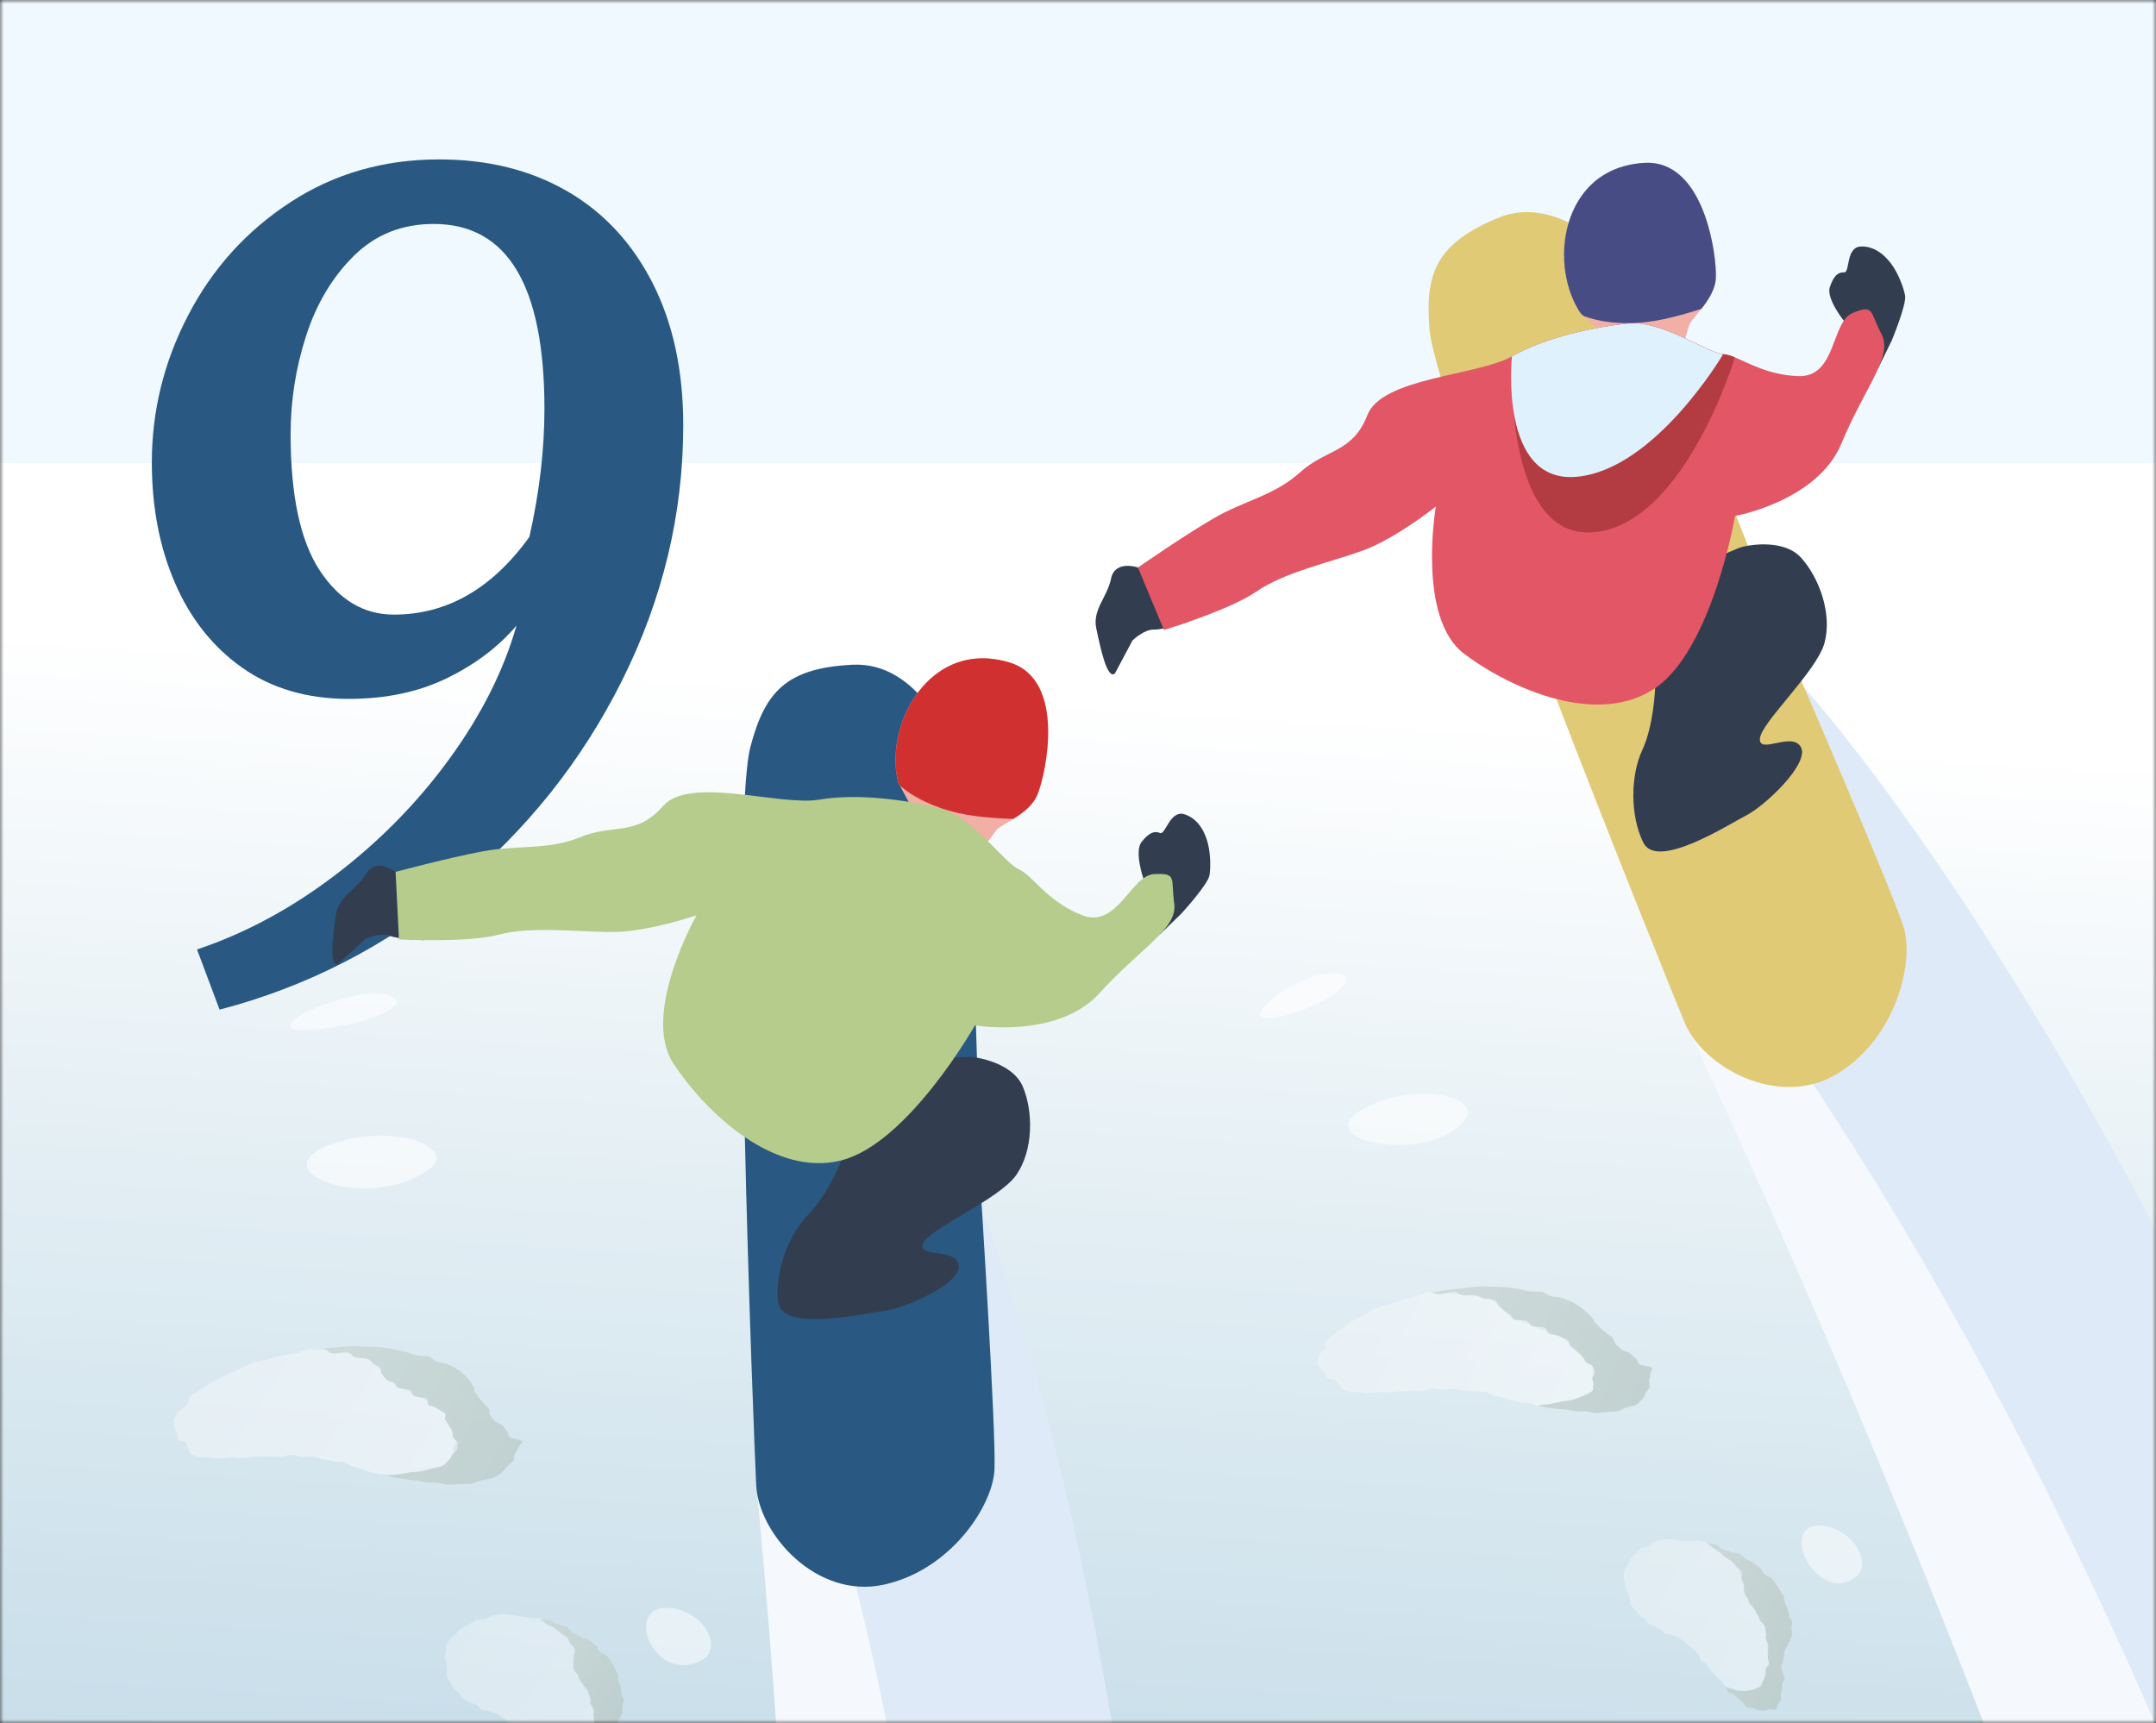 <svg width="284" height="227" viewBox="0 0 284 227" fill="none" xmlns="http://www.w3.org/2000/svg">
<rect x="0" y="0" width="284" height="227" fill="#333333" stroke="none"/>
<mask id="mask0_12505_12841" style="mask-type:alpha" maskUnits="userSpaceOnUse" x="0" y="0" width="284" height="227">
<rect width="284" height="227" fill="#D9D9D9"/>
</mask>
<g mask="url(#mask0_12505_12841)">
<rect x="-64" y="-10" width="372" height="248" fill="#71B6D5"/>
<mask id="mask1_12505_12841" style="mask-type:luminance" maskUnits="userSpaceOnUse" x="-33" y="-32" width="360" height="274">
<path d="M327 -32H-33V242H327V-32Z" fill="white"/>
</mask>
<g mask="url(#mask1_12505_12841)">
<path d="M284 -34H-17V242H284V-34Z" fill="#EFF9FF"/>
<path style="mix-blend-mode:multiply" d="M-16 475L296 475L296 61L-16 61L-16 475Z" fill="url(#paint0_linear_12505_12841)"/>
<path d="M74.694 25.173C79.513 27.962 83.265 31.999 85.961 37.282C88.652 42.569 90 48.812 90 56.023C90 67.651 87.33 78.821 81.993 89.537C76.657 100.253 69.333 109.43 60.029 117.07C50.725 124.709 40.356 130.018 28.925 133L25.951 125.073C32.277 122.957 38.351 119.692 44.159 115.27C49.967 110.849 54.975 105.758 59.178 99.991C63.382 94.224 66.334 88.367 68.035 82.407C65.673 85.197 62.628 87.502 58.896 89.327C55.164 91.152 50.843 92.065 45.932 92.065C40.453 92.065 35.777 90.694 31.902 87.956C28.028 85.218 25.075 81.495 23.045 76.786C21.011 72.077 20 66.794 20 60.928C20 54.107 21.605 47.62 24.818 41.468C28.028 35.319 32.517 30.37 38.279 26.621C44.041 22.872 50.556 21 57.834 21C64.257 21 69.88 22.392 74.698 25.182L74.694 25.173ZM46.64 33.678C43.805 36.468 41.703 39.972 40.334 44.201C38.966 48.43 38.279 52.753 38.279 57.175C38.279 65.247 39.555 71.229 42.103 75.123C44.652 79.018 47.912 80.963 51.879 80.963C58.871 80.963 64.822 77.553 69.733 70.727C71.055 64.866 71.717 59.245 71.717 53.863C71.717 37.624 66.852 29.501 57.123 29.501C52.966 29.501 49.47 30.893 46.635 33.682L46.64 33.678Z" fill="#295982"/>
<g style="mix-blend-mode:multiply">
<path d="M368.675 603.916C357.794 895.26 272.249 1380.39 272.387 1382.08C272.41 1382.35 266.689 1383.01 257.046 1383.91C206.552 1388.69 48.609 1400.45 48.609 1400.45C48.609 1400.45 344.657 804.657 344.445 590.338C344.247 386.969 221.926 134.713 221.926 134.713L225.636 124.342L237.686 90.617C237.686 90.617 381.936 248.924 368.675 603.916Z" fill="#DFEAF8"/>
</g>
<path opacity="0.68" d="M349.476 628.889C339.967 882.802 156.616 1293.76 139.875 1393.71C89.382 1398.49 48.609 1400.44 48.609 1400.44C48.609 1400.44 344.657 804.65 344.445 590.331C344.247 386.962 221.926 134.706 221.926 134.706L225.636 124.336C254.547 161.895 360.951 321.772 349.481 628.889H349.476Z" fill="white"/>
<path d="M197.301 28.715C189.172 32.098 187.681 36.038 188.307 43.389C189.213 54.045 219.427 128.726 221.917 134.715C224.407 140.698 234.469 146.13 242.119 141.389C249.764 136.648 252.171 126.802 250.768 122.186C249.364 117.569 236.273 87.36 236.273 87.36C236.273 87.36 217.733 39.205 215.358 36.554C212.983 33.903 205.429 25.337 197.305 28.715H197.301Z" fill="#E0CA75"/>
<path d="M229.158 72.149C229.821 71.873 234.847 70.824 237.245 73.466C239.643 76.108 241.36 80.853 240.343 84.66C239.326 88.462 231.975 95.164 231.823 97.304C231.676 99.445 236.09 96.31 237.231 98.432C238.377 100.554 232.61 106.077 230.046 107.403C227.478 108.733 218.244 114.657 216.454 110.979C214.663 107.302 214.815 102.04 216.33 98.809C217.844 95.578 218.023 90.635 218.023 90.635L219.713 76.08L229.153 72.149H229.158Z" fill="#323E50"/>
<path d="M226.023 36.525C225.982 38.108 225.02 39.531 224.113 40.686C223.345 41.653 222.603 42.444 222.47 42.955L221.987 44.594L212.008 44.7L208.601 41.63L208.247 41.312C208.247 41.312 205.987 38.38 206.024 33.432C206.038 28.465 208.753 21.893 216.647 21.455C224.523 21.041 226.134 33.63 226.023 36.525Z" fill="#F1AFA6"/>
<path d="M242.882 42.257C242.882 42.257 240.53 39.329 241.036 37.82C241.543 36.31 242.123 35.84 242.923 35.882C243.72 35.923 243.094 32.545 245.147 32.471C247.195 32.398 248.654 34.027 249.354 35.086C250.053 36.144 250.707 37.705 250.942 38.901C251.181 40.098 249.183 44.867 249.183 44.867L247.425 48.471L242.882 42.257Z" fill="#323E50"/>
<path d="M149.895 74.751C149.895 74.751 146.866 73.715 146.351 76.224C145.835 78.737 143.875 80.27 144.413 82.811C144.947 85.347 145.845 89.6 146.866 88.711L149.177 84.371C149.177 84.371 150.687 82.893 152.003 82.935C153.315 82.976 156.505 81.931 156.505 81.931L149.895 74.755V74.751Z" fill="#323E50"/>
<path d="M242.55 58.449C239.384 66.043 228.553 67.968 228.553 67.968C228.553 67.968 225.547 85.514 218.04 90.637C210.514 95.76 199.159 90.839 192.881 86.14C186.607 81.44 189.134 66.739 189.134 66.739C189.134 66.739 183.878 70.923 179.56 72.511C175.224 74.08 169.116 75.406 165.512 77.919C161.885 80.409 153.324 82.982 153.324 82.982L149.895 74.757C149.895 74.757 155.832 70.633 159.832 68.303C163.855 65.951 167.896 65.275 171.266 62.209C174.653 59.139 178.198 59.659 180.117 54.688C182.036 49.717 194.588 49.515 199.168 46.946C203.748 44.378 209.902 43.14 214.344 42.62C218.786 42.099 224.94 46.523 226.993 46.661C227.458 46.698 227.969 46.849 228.525 47.075C230.417 47.844 232.93 49.39 236.852 49.547C241.911 49.768 241.193 42.417 244.023 41.239C246.873 40.06 246.256 40.981 247.83 43.987C249.404 46.974 245.699 50.859 242.55 58.449Z" fill="#E35666"/>
<path d="M228.533 47.068C228.533 47.068 221.877 69.13 209.891 70.115C197.905 71.1 199.176 46.94 199.176 46.94C203.755 44.371 209.909 43.133 214.351 42.613C218.793 42.093 224.947 46.516 227 46.654C227.465 46.691 227.976 46.843 228.533 47.068Z" fill="#B33B42"/>
<path d="M226.988 46.654C226.988 46.654 218.053 61.839 207.72 62.806C197.386 63.768 199.163 46.94 199.163 46.94C203.743 44.371 209.897 43.133 214.339 42.613C218.781 42.093 224.935 46.516 226.988 46.654Z" fill="#DFF1FC"/>
<path d="M226.023 36.525C225.982 38.108 225.02 39.531 224.113 40.686C221.936 41.386 219.345 42.118 217.075 42.398C213.724 42.827 210.765 42.435 208.601 41.63L208.247 41.312C208.247 41.312 205.987 38.38 206.024 33.432C206.038 28.465 208.753 21.893 216.647 21.455C224.523 21.041 226.134 33.63 226.023 36.525Z" fill="#484C85"/>
<path opacity="0.6" d="M170.811 133.293C175.142 131.958 179.275 128.916 176.454 128.29C171.165 127.135 159.382 137.022 170.811 133.293Z" fill="white"/>
<path opacity="0.6" d="M192.97 147.477C195.073 144.881 188.247 142.658 181.384 145.222C169.734 149.894 188.155 153.921 192.97 147.477Z" fill="white"/>
<path opacity="0.5" d="M244.317 207.819C246.563 206.457 244.694 201.891 240.547 201.057C233.633 199.902 239.157 211.561 244.317 207.819Z" fill="white"/>
<g opacity="0.5">
<path d="M199.863 173.589C200.268 173.727 200.342 174.091 200.733 174.234C201.129 174.376 201.672 174.436 202.049 174.584C202.436 174.735 202.588 175.016 202.956 175.173C203.329 175.334 204.006 175.338 204.355 175.509C204.714 175.684 205.188 175.803 205.52 175.983C205.856 176.172 205.976 176.452 206.279 176.646C206.592 176.844 207.158 176.945 207.435 177.147C207.72 177.359 207.734 177.663 207.978 177.884C208.226 178.105 208.236 178.395 208.438 178.625C208.645 178.86 208.935 179.062 209.096 179.306C209.257 179.55 209.658 179.753 209.768 180.006C209.879 180.259 209.727 180.549 209.791 180.816C209.851 181.074 209.708 181.354 209.722 181.621C209.81 181.925 210.044 182.174 209.985 182.427C209.916 182.731 209.966 183.048 209.718 183.288C209.451 183.545 209.05 183.817 208.622 184.006C208.217 184.185 207.683 184.351 207.172 184.489C206.707 184.613 206.164 184.737 205.635 184.83C205.138 184.917 204.595 184.981 204.065 185.05C203.554 185.119 202.988 185.161 202.468 185.216C202.146 185.156 201.966 184.903 201.676 184.848C201.244 184.76 200.673 184.82 200.259 184.724C199.84 184.627 199.43 184.526 199.021 184.429C198.611 184.328 198.261 184.176 197.856 184.079C197.451 183.978 197.046 183.877 196.641 183.785C196.231 183.693 196.01 183.426 195.591 183.338C195.177 183.251 194.542 183.37 194.109 183.301C193.681 183.232 193.216 183.205 192.765 183.159C192.323 183.113 191.964 182.956 191.495 182.933C191.035 182.91 190.455 183.057 189.967 183.062C189.502 183.067 189.157 182.883 188.701 182.906C188.227 182.929 187.619 183.214 187.164 183.246C186.689 183.283 186.307 183.149 185.843 183.186C185.368 183.228 184.917 183.232 184.457 183.274C183.983 183.315 183.486 183.421 183.03 183.453C182.565 183.485 182.22 183.366 181.778 183.375C181.332 183.389 180.821 183.513 180.397 183.499C179.983 183.485 179.624 183.416 179.233 183.366C178.86 183.315 178.266 183.449 177.921 183.357C177.594 183.274 177.221 183.191 176.918 183.062C176.637 182.942 176.674 182.593 176.416 182.431C176.158 182.27 176.158 181.967 175.942 181.801C175.707 181.621 175.017 181.727 174.832 181.548C174.63 181.35 174.639 181.046 174.496 180.843C174.34 180.622 174.027 180.484 173.935 180.259C173.834 180.01 173.562 179.831 173.53 179.573C173.498 179.297 173.594 178.961 173.65 178.675C173.705 178.372 174.4 177.916 174.552 177.612C174.713 177.29 174.372 177.037 174.63 176.71C174.888 176.379 175.477 176.033 175.831 175.707C176.181 175.384 176.614 175.081 177.042 174.768C177.461 174.464 177.916 174.183 178.4 173.898C178.869 173.622 179.366 173.373 179.891 173.111C180.393 172.862 180.825 172.526 181.378 172.3C181.907 172.08 182.519 172.001 183.081 171.803C183.624 171.61 184.153 171.385 184.719 171.214C185.276 171.049 185.833 170.984 186.404 170.846C186.961 170.708 187.564 170.326 188.139 170.211C188.701 170.183 189.373 170.077 189.916 170.087C190.455 170.091 190.676 170.459 191.196 170.492C191.707 170.524 192.466 170.34 192.959 170.409C193.442 170.473 193.907 170.574 194.372 170.671C194.827 170.763 195.384 170.768 195.817 170.892C196.185 170.901 196.36 171.223 196.696 171.458C196.935 171.624 197.271 171.794 197.502 172.011C197.713 172.213 198.04 172.383 198.247 172.586C198.473 172.807 198.62 173.032 198.85 173.203C199.177 173.447 199.499 173.552 199.858 173.58L199.863 173.589Z" fill="url(#paint1_linear_12505_12841)"/>
</g>
<g style="mix-blend-mode:multiply" opacity="0.85">
<path d="M198.452 169.565C199.009 169.611 199.479 169.731 199.98 169.791C200.524 169.855 200.933 170.025 201.421 170.099C201.941 170.182 202.668 170.09 203.133 170.196C203.626 170.306 203.838 170.605 204.275 170.734C204.726 170.868 205.43 170.854 205.835 171.015C206.24 171.172 206.705 171.324 207.073 171.508C207.432 171.687 207.741 171.903 208.077 172.115C208.39 172.309 208.625 172.552 208.924 172.778C209.205 172.985 209.356 173.248 209.633 173.482C209.886 173.699 209.877 174.002 210.134 174.242C210.383 174.481 210.599 174.711 210.816 174.932C211.05 175.172 211.409 175.369 211.612 175.595C211.837 175.839 212.242 176.028 212.445 176.253C212.661 176.497 212.601 176.801 212.813 177.031C213.039 177.27 213.315 177.491 213.55 177.722C213.789 177.952 214.443 178.058 214.714 178.283C214.981 178.504 215.142 178.743 215.46 178.96C215.754 179.162 215.658 179.544 216.008 179.747C216.33 179.935 217.264 179.949 217.651 180.152C217.678 180.437 217.407 180.778 217.411 181.045C217.411 181.33 217.255 181.597 217.223 181.864C217.186 182.149 217.365 182.439 217.278 182.702C217.186 182.983 216.937 183.236 216.785 183.489C216.624 183.756 216.597 184.06 216.353 184.294C216.104 184.534 215.879 184.828 215.534 185.031C215.202 185.229 214.558 185.284 214.13 185.454C213.738 185.606 213.407 185.836 212.984 185.928C212.551 186.021 212.035 185.97 211.575 186.016C211.129 186.057 210.668 186.131 210.203 186.131C209.757 186.131 209.356 185.951 208.901 185.924C208.459 185.896 207.994 185.933 207.552 185.887C207.119 185.841 206.719 185.749 206.286 185.689C205.858 185.629 205.38 185.638 204.965 185.569C204.542 185.5 204.063 185.5 203.658 185.427C203.235 185.348 202.931 185.21 202.544 185.137C203.064 185.082 203.538 185.022 204.049 184.953C204.579 184.884 205.071 184.736 205.568 184.644C206.098 184.548 206.636 184.52 207.106 184.396C207.617 184.258 208.054 184.073 208.459 183.894C208.887 183.701 209.421 183.53 209.688 183.277C209.936 183.042 209.808 182.729 209.877 182.426C209.932 182.172 209.817 181.924 209.729 181.62C209.715 181.349 210.139 181.04 210.074 180.782C210.01 180.52 209.913 180.253 209.803 180C209.692 179.742 209.007 179.604 208.841 179.36C208.68 179.116 208.592 178.868 208.381 178.633C208.174 178.403 207.907 178.2 207.658 177.979C207.414 177.763 207.179 177.547 206.894 177.339C206.618 177.137 206.802 176.741 206.493 176.543C206.185 176.35 205.739 176.212 205.398 176.028C205.071 175.844 204.395 175.83 204.04 175.659C203.69 175.489 203.847 175.056 203.474 174.891C203.11 174.73 202.227 174.849 201.84 174.697C201.463 174.55 201.481 174.163 201.08 174.016C200.694 173.874 199.934 173.979 199.529 173.846C199.17 173.823 199.193 173.441 198.866 173.201C198.636 173.031 198.323 172.861 198.098 172.645C197.886 172.442 197.67 172.235 197.458 172.032C197.228 171.816 197.232 171.508 196.993 171.342C196.657 171.107 195.944 171.107 195.575 171.098C195.143 170.974 194.844 170.762 194.388 170.665C193.923 170.569 193.187 170.698 192.703 170.633C192.211 170.569 192.045 170.196 191.534 170.159C191.014 170.122 190.112 170.513 189.573 170.513C189.03 170.513 188.98 170.26 188.418 170.283C189.003 170.168 189.265 170.141 189.859 170.049C190.443 169.961 191.028 169.878 191.612 169.814C192.192 169.749 192.795 169.648 193.371 169.611C193.946 169.574 194.577 169.464 195.138 169.455C195.704 169.446 196.252 169.478 196.8 169.496C197.352 169.515 197.918 169.528 198.448 169.57L198.452 169.565Z" fill="url(#paint2_linear_12505_12841)"/>
</g>
<g opacity="0.4">
<path d="M230.148 210.277C230.323 210.535 230.217 210.894 230.378 211.147C230.544 211.41 230.871 211.617 231.023 211.875C231.179 212.142 231.382 212.39 231.52 212.648C231.663 212.915 231.787 213.182 231.916 213.449C232.045 213.72 232.339 213.96 232.45 214.227C232.56 214.498 232.648 214.784 232.735 215.051C232.827 215.327 232.652 215.626 232.721 215.898C232.79 216.174 232.753 216.445 232.795 216.717C232.836 216.993 233.043 217.269 233.057 217.541C233.071 217.817 232.873 218.061 232.859 218.333C232.845 218.604 233.149 218.926 233.103 219.193C233.057 219.456 232.928 219.709 232.855 219.971C232.781 220.224 232.542 220.431 232.44 220.685C232.376 220.947 232.362 221.205 232.252 221.412C232.127 221.651 232.026 221.895 231.851 222.061C231.658 222.245 231.4 222.346 231.165 222.452C230.931 222.558 230.696 222.756 230.429 222.797C230.176 222.834 229.877 222.761 229.6 222.751C229.338 222.742 229.076 222.641 228.804 222.599C228.546 222.558 228.298 222.443 228.031 222.378C227.773 222.314 227.543 222.245 227.285 222.162C227.143 222.015 227.083 221.845 226.958 221.711C226.77 221.504 226.549 221.338 226.374 221.126C226.194 220.915 225.987 220.726 225.812 220.51C225.642 220.293 225.389 220.128 225.219 219.907C225.048 219.69 224.929 219.437 224.754 219.221C224.579 219.005 224.243 218.894 224.059 218.678C223.874 218.466 223.874 218.13 223.677 217.923C223.483 217.72 223.35 217.453 223.138 217.26C222.926 217.067 222.627 216.938 222.392 216.758C222.162 216.583 221.997 216.321 221.739 216.16C221.495 216.003 221.255 215.838 221.011 215.7C220.758 215.557 220.436 215.502 220.188 215.368C219.93 215.23 219.525 215.304 219.272 215.175C219.009 215.041 218.913 214.687 218.659 214.554C218.397 214.415 218.089 214.356 217.845 214.213C217.592 214.066 217.297 213.974 217.062 213.813C216.827 213.656 216.763 213.348 216.547 213.168C216.335 212.993 216.004 212.901 215.815 212.699C215.635 212.505 215.52 212.271 215.368 212.04C215.221 211.829 214.94 211.658 214.816 211.419C214.701 211.198 214.765 210.917 214.673 210.664C214.577 210.402 214.577 210.135 214.503 209.886C214.425 209.619 214.144 209.394 214.093 209.145C214.038 208.874 214.057 208.602 214.029 208.349C214.001 208.073 213.831 207.806 213.84 207.553C213.849 207.276 213.983 207.009 214.038 206.756C214.093 206.485 214.37 206.259 214.475 206.015C214.586 205.753 214.623 205.486 214.784 205.256C214.954 205.012 215.286 204.86 215.506 204.653C215.737 204.441 215.824 204.156 216.105 203.981C216.386 203.806 216.818 203.787 217.14 203.649C217.458 203.516 217.642 203.198 218.001 203.102C218.351 203.005 218.71 202.876 219.087 202.816C219.456 202.761 219.879 202.844 220.27 202.821C220.648 202.798 221.039 202.913 221.43 202.922C221.812 202.931 222.185 202.954 222.572 202.996C222.954 203.037 223.373 202.881 223.759 202.95C224.137 203.014 224.533 203.129 224.91 203.217C225.237 203.382 225.439 203.686 225.743 203.875C226.047 204.064 226.595 204.082 226.876 204.289C227.152 204.496 227.382 204.754 227.635 204.98C227.884 205.201 227.994 205.5 228.22 205.744C228.436 205.978 228.809 206.14 229.002 206.393C229.209 206.522 229.136 206.885 229.237 207.221C229.306 207.456 229.306 207.723 229.352 207.999C229.393 208.257 229.651 208.528 229.688 208.786C229.729 209.067 229.766 209.325 229.826 209.559C229.913 209.895 229.982 210.13 230.176 210.259L230.148 210.277Z" fill="url(#paint3_linear_12505_12841)"/>
</g>
<g style="mix-blend-mode:multiply" opacity="0.85">
<path d="M231.033 205.897C231.336 206.113 231.585 206.357 231.857 206.569C232.147 206.799 232.179 207.167 232.427 207.388C232.694 207.623 233.191 207.733 233.417 207.968C233.656 208.217 233.79 208.506 233.988 208.76C234.19 209.017 234.351 209.284 234.522 209.551C234.687 209.814 234.83 210.085 234.964 210.361C235.092 210.628 235.019 210.918 235.12 211.204C235.217 211.471 235.438 211.733 235.511 212.023C235.58 212.29 235.622 212.566 235.677 212.856C235.728 213.123 236.022 213.413 236.059 213.703C236.096 213.97 235.976 214.223 235.972 214.472C235.972 214.734 236.1 215.024 236.064 215.268C236.027 215.521 235.884 215.751 235.824 215.991C235.76 216.235 235.59 216.446 235.516 216.677C235.438 216.916 235.203 217.1 235.125 217.33C235.042 217.57 235.065 217.841 234.996 218.076C234.927 218.32 234.931 218.578 234.894 218.822C234.853 219.07 234.628 219.3 234.637 219.553C234.646 219.802 234.775 220.078 234.848 220.336C234.913 220.575 234.996 220.81 235.125 221.063C235.037 221.302 234.83 221.473 234.775 221.694C234.71 221.942 234.821 222.232 234.779 222.458C234.733 222.711 234.604 222.936 234.572 223.162C234.531 223.42 234.632 223.687 234.577 223.908C234.517 224.161 234.315 224.317 234.199 224.511C234.08 224.713 234.117 225.068 233.886 225.201C233.702 225.307 233.343 225.091 233.058 225.155C232.796 225.215 232.593 225.339 232.344 225.339C232.082 225.339 231.852 225.307 231.603 225.252C231.355 225.197 231.148 225.077 230.908 224.971C230.674 224.87 230.296 225.035 230.071 224.902C229.854 224.773 229.785 224.409 229.574 224.253C229.366 224.101 229.168 223.949 228.971 223.779C228.773 223.609 228.607 223.42 228.423 223.24C228.23 223.061 227.838 223.07 227.659 222.886C227.47 222.697 227.498 222.467 227.323 222.283C227.576 222.366 227.746 222.398 228.004 222.462C228.266 222.527 228.519 222.697 228.777 222.739C229.049 222.78 229.334 222.757 229.597 222.766C229.873 222.775 230.144 222.702 230.402 222.665C230.669 222.624 230.964 222.61 231.203 222.508C231.438 222.403 231.769 222.324 231.958 222.145C232.133 221.979 232.119 221.638 232.243 221.399C232.349 221.197 232.496 220.985 232.561 220.718C232.662 220.465 232.492 220.133 232.561 219.876C232.634 219.613 232.961 219.429 233.007 219.162C233.053 218.895 232.851 218.591 232.86 218.32C232.874 218.048 232.865 217.79 232.851 217.514C232.837 217.243 232.97 216.976 232.929 216.7C232.888 216.428 232.69 216.161 232.621 215.885C232.552 215.613 232.704 215.319 232.616 215.047C232.529 214.78 232.593 214.476 232.483 214.205C232.377 213.938 231.967 213.722 231.838 213.45C231.714 213.188 231.626 212.911 231.484 212.644C231.341 212.382 231.189 212.124 231.033 211.857C230.881 211.6 230.609 211.374 230.443 211.112C230.282 210.854 230.223 210.569 230.048 210.306C229.854 210.177 229.827 209.897 229.735 209.561C229.675 209.326 229.762 209.068 229.721 208.787C229.684 208.529 229.481 208.258 229.44 208C229.394 207.719 229.546 207.434 229.477 207.199C229.38 206.863 228.975 206.615 228.768 206.486C228.57 206.233 228.404 205.97 228.183 205.736C227.958 205.492 227.502 205.372 227.254 205.151C227.001 204.925 226.793 204.695 226.517 204.488C226.236 204.281 225.951 204.097 225.647 203.908C225.344 203.72 225.104 203.416 224.777 203.25C225.15 203.337 225.629 203.328 225.997 203.443C226.361 203.554 226.559 203.959 226.908 204.092C227.258 204.226 227.631 204.304 227.972 204.456C228.308 204.608 228.851 204.53 229.178 204.705C229.505 204.875 229.689 205.192 229.997 205.381C230.305 205.57 230.733 205.671 231.019 205.878L231.033 205.897Z" fill="url(#paint4_linear_12505_12841)"/>
</g>
<path opacity="0.6" d="M43.063 135.438C48.007 134.858 54.055 132.557 51.772 131.328C47.404 128.902 29.941 137.095 43.063 135.438Z" fill="white"/>
<path opacity="0.6" d="M56.408 154.104C59.985 151.766 54.208 148.396 45.992 150.035C31.916 153.418 47.884 160.226 56.408 154.104Z" fill="white"/>
<path opacity="0.5" d="M92.212 218.813C94.955 217.741 93.717 213.179 89.197 211.978C81.547 210.302 85.786 221.98 92.212 218.813Z" fill="white"/>
<g opacity="0.5">
<path d="M51.775 182.051C52.157 182.221 52.125 182.608 52.489 182.778C52.862 182.953 53.409 183.045 53.759 183.225C54.118 183.409 54.192 183.708 54.528 183.892C54.873 184.081 55.582 184.127 55.9 184.325C56.222 184.528 56.691 184.679 56.981 184.887C57.281 185.098 57.317 185.397 57.58 185.614C57.851 185.835 58.422 185.977 58.652 186.203C58.887 186.438 58.809 186.751 58.997 186.99C59.191 187.234 59.103 187.529 59.251 187.777C59.398 188.03 59.642 188.256 59.738 188.514C59.835 188.771 60.199 189.006 60.236 189.273C60.277 189.535 60.019 189.821 60.005 190.088C59.992 190.35 59.752 190.622 59.683 190.893C59.688 191.174 59.877 191.423 59.766 191.657C59.637 191.934 59.669 192.233 59.407 192.449C59.126 192.684 58.735 192.932 58.33 193.112C57.934 193.287 57.414 193.448 56.931 193.577C56.48 193.696 55.946 193.821 55.439 193.917C54.961 194.005 54.422 194.065 53.911 194.134C53.419 194.198 52.894 194.24 52.388 194.295C51.891 194.345 51.453 194.189 50.952 194.226C50.625 194.152 50.187 194.244 49.897 194.18C49.46 194.078 49.037 193.968 48.627 193.862C48.208 193.752 47.868 193.586 47.462 193.471C47.057 193.356 46.662 193.236 46.261 193.121C45.861 193.006 45.7 192.716 45.295 192.601C44.894 192.49 44.213 192.587 43.803 192.486C43.394 192.385 42.929 192.329 42.501 192.242C42.077 192.159 41.769 191.966 41.318 191.901C40.871 191.837 40.25 191.952 39.771 191.92C39.306 191.888 39.002 191.653 38.496 191.648C37.967 191.644 37.235 191.924 36.715 191.943C36.176 191.961 35.771 191.8 35.242 191.832C34.694 191.865 34.188 191.86 33.658 191.897C33.111 191.934 32.531 192.049 32.011 192.081C31.472 192.118 31.076 191.984 30.57 192.003C30.055 192.021 29.456 192.154 28.977 192.141C28.499 192.127 28.094 192.053 27.661 191.989C27.242 191.929 26.57 192.058 26.202 191.943C25.857 191.832 25.461 191.722 25.162 191.552C24.89 191.395 25.005 190.985 24.775 190.769C24.559 190.567 24.651 190.217 24.485 190.01C24.305 189.789 23.583 189.853 23.459 189.628C23.32 189.384 23.431 189.034 23.357 188.781C23.274 188.509 23.026 188.316 23.012 188.044C23.003 187.745 22.805 187.501 22.874 187.197C22.948 186.87 23.173 186.484 23.339 186.157C23.514 185.807 24.361 185.361 24.632 185.02C24.913 184.666 24.678 184.334 25.051 183.984C25.424 183.63 26.128 183.299 26.588 182.958C27.044 182.622 27.573 182.318 28.103 182.001C28.618 181.692 29.166 181.416 29.741 181.131C30.298 180.854 30.878 180.615 31.486 180.362C32.075 180.118 32.604 179.782 33.23 179.566C33.838 179.354 34.501 179.308 35.136 179.128C35.753 178.953 36.36 178.737 37 178.59C37.622 178.443 38.229 178.41 38.864 178.295C39.486 178.18 40.213 177.803 40.844 177.72C41.424 177.724 42.142 177.66 42.694 177.701C43.246 177.743 43.366 178.153 43.891 178.222C44.406 178.291 45.239 178.139 45.723 178.245C46.201 178.346 46.652 178.484 47.099 178.617C47.541 178.746 48.111 178.788 48.517 178.949C48.899 178.986 48.972 179.335 49.239 179.607C49.428 179.8 49.713 180.003 49.874 180.247C50.022 180.472 50.298 180.675 50.445 180.905C50.602 181.149 50.675 181.398 50.855 181.591C51.113 181.867 51.403 181.996 51.775 182.047V182.051Z" fill="url(#paint5_linear_12505_12841)"/>
</g>
<g style="mix-blend-mode:multiply" opacity="0.85">
<path d="M51.801 177.733C52.367 177.821 52.818 177.977 53.32 178.074C53.867 178.18 54.245 178.382 54.728 178.497C55.248 178.622 56.031 178.571 56.491 178.714C56.974 178.861 57.103 179.192 57.527 179.358C57.959 179.528 58.71 179.561 59.087 179.759C59.465 179.952 59.906 180.141 60.238 180.357C60.555 180.569 60.818 180.817 61.103 181.052C61.37 181.278 61.536 181.544 61.784 181.793C62.01 182.023 62.088 182.304 62.3 182.562C62.498 182.801 62.383 183.105 62.576 183.367C62.76 183.625 62.917 183.878 63.073 184.118C63.243 184.38 63.561 184.605 63.708 184.849C63.865 185.112 64.247 185.333 64.389 185.577C64.541 185.839 64.376 186.138 64.532 186.382C64.693 186.64 64.924 186.884 65.108 187.128C65.292 187.376 65.964 187.528 66.189 187.772C66.41 188.012 66.511 188.265 66.788 188.504C67.045 188.73 66.829 189.102 67.156 189.333C67.455 189.54 68.463 189.623 68.822 189.848C68.758 190.138 68.357 190.469 68.274 190.746C68.182 191.036 67.929 191.298 67.805 191.565C67.676 191.85 67.777 192.168 67.602 192.426C67.414 192.702 67.059 192.937 66.811 193.185C66.553 193.443 66.424 193.756 66.093 193.977C65.752 194.202 65.43 194.483 65.002 194.672C64.592 194.851 63.883 194.865 63.377 195.013C62.926 195.146 62.525 195.372 62.056 195.45C61.573 195.533 61.02 195.459 60.523 195.491C60.031 195.523 59.524 195.588 59.027 195.579C58.544 195.569 58.134 195.372 57.646 195.33C57.172 195.293 56.666 195.321 56.196 195.261C55.731 195.201 55.313 195.1 54.862 195.026C54.41 194.953 53.89 194.957 53.458 194.87C53.011 194.782 52.496 194.778 52.077 194.69C51.635 194.598 51.34 194.437 50.94 194.345C51.442 194.304 51.888 194.262 52.39 194.212C52.901 194.161 53.393 194.028 53.886 193.958C54.401 193.889 54.921 193.903 55.4 193.811C55.911 193.719 56.38 193.576 56.836 193.452C57.324 193.319 57.904 193.259 58.295 193.084C58.7 192.904 58.806 192.591 59.082 192.357C59.34 192.14 59.409 191.91 59.538 191.639C59.649 191.404 60.201 191.165 60.201 190.884C60.27 190.612 60.302 190.341 60.316 190.074C60.33 189.802 59.695 189.572 59.653 189.314C59.612 189.047 59.653 188.789 59.552 188.532C59.455 188.274 59.28 188.039 59.133 187.791C58.986 187.542 58.848 187.303 58.654 187.059C58.461 186.819 58.839 186.442 58.604 186.207C58.374 185.977 57.964 185.793 57.692 185.567C57.43 185.351 56.74 185.273 56.44 185.061C56.146 184.859 56.477 184.417 56.16 184.214C55.847 184.016 54.885 184.067 54.544 183.878C54.208 183.694 54.369 183.294 54.01 183.109C53.66 182.93 52.809 182.971 52.436 182.796C52.072 182.626 52.114 182.24 51.732 182.069C51.363 182.023 51.027 181.89 50.77 181.614C50.59 181.42 50.42 181.195 50.259 180.951C50.111 180.725 50.263 180.417 50.121 180.191C49.964 179.947 49.338 179.828 49.149 179.634C48.883 179.363 48.758 179.073 48.376 179.036C47.967 178.875 47.207 178.935 46.765 178.806C46.319 178.672 46.342 178.249 45.863 178.148C45.375 178.042 44.312 178.359 43.796 178.29C43.276 178.221 43.198 177.779 42.65 177.738C42.098 177.696 41.412 177.839 40.832 177.835C41.472 177.747 42.033 177.701 42.673 177.646C43.304 177.591 43.967 177.489 44.593 177.462C45.214 177.434 45.904 177.324 46.517 177.328C47.129 177.328 47.722 177.374 48.316 177.402C48.915 177.43 49.568 177.42 50.139 177.476C50.719 177.535 51.253 177.641 51.801 177.724V177.733Z" fill="url(#paint6_linear_12505_12841)"/>
</g>
<g opacity="0.4">
<path d="M76.088 220.375C76.249 220.638 76.098 220.992 76.245 221.25C76.397 221.512 76.724 221.728 76.862 221.991C77.004 222.258 77.193 222.511 77.317 222.773C77.446 223.045 77.552 223.312 77.663 223.579C77.773 223.85 78.068 224.099 78.155 224.366C78.247 224.642 78.312 224.923 78.381 225.194C78.45 225.471 78.238 225.761 78.284 226.032C78.33 226.308 78.266 226.575 78.284 226.847C78.302 227.123 78.5 227.404 78.487 227.675C78.477 227.947 78.243 228.177 78.206 228.449C78.169 228.716 78.459 229.056 78.385 229.319C78.316 229.576 78.16 229.82 78.058 230.074C77.962 230.322 77.695 230.506 77.57 230.755C77.478 231.026 77.437 231.293 77.304 231.5C77.147 231.74 77.018 231.988 76.816 232.149C76.599 232.324 76.309 232.421 76.056 232.522C75.798 232.624 75.545 232.826 75.26 232.863C74.988 232.9 74.675 232.821 74.381 232.812C74.105 232.803 73.824 232.702 73.534 232.66C73.258 232.619 72.991 232.508 72.71 232.444C72.434 232.38 72.185 232.311 71.914 232.232C71.771 232.085 71.711 231.915 71.582 231.781C71.394 231.579 71.163 231.413 70.984 231.201C70.804 230.989 70.588 230.805 70.413 230.589C70.238 230.373 69.98 230.207 69.805 229.991C69.631 229.774 69.516 229.521 69.336 229.305C69.161 229.089 68.811 228.983 68.623 228.771C68.438 228.559 68.448 228.214 68.245 228.011C68.047 227.809 67.918 227.542 67.697 227.349C67.481 227.16 67.168 227.036 66.929 226.861C66.694 226.69 66.524 226.428 66.261 226.267C65.981 226.101 65.709 225.926 65.428 225.779C65.138 225.627 64.775 225.572 64.489 225.434C64.19 225.291 63.739 225.369 63.453 225.236C63.154 225.098 63.035 224.72 62.749 224.578C62.455 224.43 62.105 224.361 61.833 224.205C61.553 224.044 61.221 223.929 60.968 223.745C60.715 223.56 60.673 223.229 60.452 223.013C60.241 222.806 59.895 222.677 59.716 222.428C59.555 222.198 59.477 221.931 59.352 221.659C59.237 221.416 58.966 221.195 58.883 220.909C58.805 220.633 58.924 220.325 58.874 220.062C58.818 219.781 58.874 219.501 58.846 219.234C58.818 218.948 58.565 218.686 58.575 218.419C58.584 218.129 58.676 217.848 58.726 217.581C58.782 217.291 58.68 216.992 58.777 216.725C58.883 216.44 59.127 216.182 59.283 215.924C59.449 215.653 59.836 215.469 60.052 215.234C60.278 214.99 60.434 214.723 60.71 214.516C60.991 214.304 61.41 214.207 61.737 214.032C62.063 213.858 62.284 213.581 62.653 213.443C63.016 213.31 63.49 213.356 63.886 213.259C64.277 213.167 64.577 212.863 64.996 212.808C65.4 212.753 65.824 212.661 66.248 212.642C66.662 212.624 67.099 212.753 67.522 212.767C67.937 212.781 68.337 212.932 68.761 212.978C69.175 213.024 69.575 213.075 69.99 213.149C70.395 213.222 70.906 213.103 71.311 213.204C71.642 213.379 71.964 213.595 72.273 213.789C72.576 213.982 72.696 214.295 72.972 214.507C73.244 214.718 73.824 214.783 74.068 215.017C74.307 215.248 74.487 215.519 74.703 215.768C74.91 216.012 74.951 216.311 75.131 216.569C75.343 216.702 75.688 216.983 75.748 217.324C75.789 217.558 75.527 217.825 75.536 218.101C75.545 218.359 75.495 218.622 75.504 218.875C75.513 219.151 75.762 219.427 75.798 219.662C75.854 219.998 75.891 220.228 76.084 220.361L76.088 220.375Z" fill="url(#paint7_linear_12505_12841)"/>
</g>
<g style="mix-blend-mode:multiply" opacity="0.85">
<path d="M77.674 216.073C77.973 216.299 78.217 216.547 78.479 216.763C78.764 216.998 78.76 217.371 78.999 217.597C79.262 217.84 79.777 217.956 79.993 218.195C80.224 218.448 80.329 218.743 80.518 219C80.707 219.263 80.854 219.534 81.001 219.806C81.149 220.073 81.273 220.344 81.383 220.625C81.489 220.892 81.374 221.173 81.453 221.458C81.522 221.725 81.729 221.997 81.779 222.287C81.825 222.554 81.835 222.825 81.862 223.115C81.885 223.382 82.166 223.682 82.175 223.971C82.184 224.266 82.023 224.538 81.982 224.809C81.941 225.095 82.033 225.421 81.954 225.684C81.871 225.955 81.674 226.195 81.568 226.448C81.453 226.71 81.236 226.927 81.112 227.175C80.988 227.433 80.707 227.622 80.596 227.875C80.477 228.137 80.472 228.436 80.385 228.694C80.297 228.966 80.297 229.251 80.27 229.527C80.237 229.803 80.03 230.089 80.085 230.379C80.136 230.646 80.316 230.908 80.449 231.198C80.311 231.479 80.201 231.723 80.113 231.981C80.012 232.275 79.796 232.524 79.731 232.791C79.657 233.099 79.763 233.426 79.694 233.684C79.616 233.992 79.446 234.208 79.317 234.443C79.179 234.696 79.119 234.968 78.843 235.129C78.626 235.258 78.318 235.226 77.968 235.295C77.697 235.35 77.471 235.654 77.213 235.654C76.946 235.654 76.716 235.29 76.459 235.239C76.196 235.189 75.943 235.216 75.694 235.12C75.45 235.023 75.225 234.913 74.99 234.784C74.76 234.655 74.576 234.475 74.36 234.323C74.139 234.171 73.715 234.273 73.508 234.107C73.301 233.937 73.287 233.559 73.089 233.38C72.887 233.196 72.693 233.021 72.505 232.837C72.307 232.643 72.15 232.597 71.975 232.409C72.247 232.487 72.454 232.317 72.73 232.381C73.016 232.445 73.241 232.763 73.517 232.8C73.803 232.841 74.102 232.791 74.383 232.8C74.677 232.809 74.99 232.92 75.262 232.883C75.547 232.846 75.837 232.712 76.095 232.611C76.353 232.51 76.569 232.307 76.785 232.132C76.988 231.971 77.236 231.801 77.393 231.566C77.526 231.359 77.775 231.157 77.867 230.89C77.996 230.646 77.881 230.31 77.977 230.061C78.079 229.808 78.221 229.569 78.295 229.311C78.369 229.048 78.134 228.726 78.175 228.459C78.212 228.192 78.539 227.971 78.548 227.7C78.557 227.428 78.3 227.143 78.277 226.867C78.258 226.595 78.217 226.333 78.171 226.057C78.125 225.785 78.244 225.509 78.175 225.233C78.106 224.961 77.871 224.713 77.779 224.436C77.687 224.169 77.835 223.866 77.724 223.589C77.614 223.323 77.678 223.019 77.554 222.747C77.43 222.485 76.983 222.282 76.845 222.015C76.707 221.753 76.615 221.477 76.463 221.214C76.316 220.957 76.155 220.699 75.994 220.436C75.8 220.303 75.561 220.027 75.506 219.686C75.469 219.451 75.588 219.185 75.579 218.904C75.57 218.646 75.671 218.388 75.662 218.13C75.653 217.854 75.782 217.578 75.74 217.343C75.681 217.003 75.377 216.717 75.165 216.584C74.986 216.326 74.986 216.009 74.778 215.769C74.567 215.521 74.083 215.378 73.844 215.148C73.6 214.918 73.379 214.674 73.103 214.462C72.827 214.246 72.325 214.19 72.021 213.997C71.718 213.804 71.386 213.412 71.055 213.242C71.446 213.334 72.109 213.376 72.491 213.5C72.873 213.62 73.19 213.854 73.554 213.997C73.922 214.135 74.36 214.204 74.714 214.365C75.068 214.526 75.156 214.959 75.487 215.139C75.823 215.318 76.196 215.452 76.504 215.645C76.817 215.843 77.384 215.866 77.674 216.082V216.073Z" fill="url(#paint8_linear_12505_12841)"/>
</g>
<g style="mix-blend-mode:multiply">
<path d="M79.076 686.837C-29.676 957.344 -274.222 1384.98 -274.66 1386.61C-274.729 1386.87 -280.335 1385.56 -289.72 1383.15C-338.856 1370.57 -491.469 1328.22 -491.469 1328.22C-491.469 1328.22 -11.398 867.629 60.867 665.862C129.445 474.405 99.623 195.646 99.623 195.646L106.62 187.14L129.363 159.477C129.363 159.477 211.584 357.235 79.072 686.833L79.076 686.837Z" fill="#DFEAF8"/>
</g>
<path opacity="0.68" d="M52.563 703.855C-42.242 939.6 -353.755 1264.35 -403.301 1352.75C-452.436 1340.18 -491.469 1328.23 -491.469 1328.23C-491.469 1328.23 -11.398 867.63 60.867 665.863C129.445 474.406 99.623 195.647 99.623 195.647L106.62 187.141C121.128 232.263 167.207 418.702 52.563 703.85V703.855Z" fill="white"/>
<path d="M112.287 87.567C103.496 88.005 100.757 91.208 98.861 98.338C96.113 108.672 99.289 189.171 99.611 195.648C99.933 202.119 107.565 210.639 116.365 208.761C125.166 206.883 130.759 198.432 130.998 193.613C131.242 188.794 129.134 155.939 129.134 155.939C129.134 155.939 127.969 104.35 126.63 101.049C125.29 97.749 121.079 87.135 112.287 87.567Z" fill="#295982"/>
<path d="M127.584 139.212C128.302 139.175 133.388 139.884 134.75 143.185C136.117 146.48 136.126 151.53 133.88 154.765C131.639 158.001 122.451 161.822 121.586 163.787C120.721 165.752 125.936 164.293 126.295 166.678C126.654 169.062 119.363 172.307 116.495 172.689C113.628 173.071 102.935 175.524 102.493 171.46C102.051 167.396 103.971 162.494 106.493 159.967C109.011 157.44 110.852 152.846 110.852 152.846L117.365 139.719L127.579 139.212H127.584Z" fill="#323E50"/>
<path d="M136.683 104.612C136.107 106.085 134.722 107.102 133.479 107.88C132.43 108.529 131.463 109.026 131.164 109.463L130.156 110.839L120.729 107.567L118.561 103.526L118.336 103.107C118.336 103.107 117.199 99.581 118.906 94.936C120.6 90.269 125.378 84.999 132.954 87.259C140.508 89.533 137.764 101.924 136.683 104.612Z" fill="#F1AFA6"/>
<path d="M150.611 115.719C150.611 115.719 149.387 112.17 150.372 110.918C151.357 109.666 152.065 109.422 152.802 109.731C153.538 110.039 154.091 106.647 156.047 107.273C157.999 107.899 158.822 109.924 159.122 111.157C159.425 112.391 159.508 114.08 159.324 115.286C159.145 116.492 155.651 120.308 155.651 120.308L152.779 123.106L150.606 115.719H150.611Z" fill="#323E50"/>
<path d="M52.107 114.866C52.107 114.866 49.608 112.868 48.273 115.054C46.938 117.241 44.572 118.028 44.223 120.596C43.868 123.165 43.274 127.468 44.54 126.976L48.186 123.671C48.186 123.671 50.105 122.792 51.329 123.275C52.554 123.758 55.905 123.851 55.905 123.851L52.112 114.861L52.107 114.866Z" fill="#323E50"/>
<path d="M144.821 130.846C139.269 136.922 128.425 135.071 128.425 135.071C128.425 135.071 119.661 150.569 110.865 152.848C102.051 155.121 93.024 146.652 88.711 140.107C84.394 133.562 91.745 120.581 91.745 120.581C91.745 120.581 85.384 122.74 80.785 122.777C76.173 122.786 69.978 121.972 65.739 123.113C61.485 124.232 52.556 123.753 52.556 123.753L52.109 114.856C52.109 114.856 59.092 112.982 63.644 112.14C68.224 111.288 72.261 112.016 76.463 110.266C80.689 108.522 83.846 110.211 87.335 106.184C90.824 102.156 102.704 106.211 107.882 105.341C113.061 104.471 119.27 105.387 123.629 106.405C127.983 107.417 132.282 113.659 134.165 114.487C134.588 114.681 135.021 114.998 135.472 115.394C136.991 116.756 138.837 119.063 142.468 120.535C147.154 122.455 148.963 115.293 152.024 115.146C155.103 115.003 154.21 115.656 154.675 119.017C155.145 122.363 150.349 124.765 144.816 130.841L144.821 130.846Z" fill="#B5CC8D"/>
<path d="M136.683 104.612C136.107 106.085 134.722 107.102 133.479 107.88C131.196 107.802 128.503 107.613 126.276 107.111C122.975 106.379 120.324 105.012 118.561 103.526L118.336 103.107C118.336 103.107 117.199 99.581 118.906 94.936C120.6 90.269 125.378 84.999 132.954 87.259C140.508 89.533 137.764 101.924 136.683 104.612Z" fill="#D13030"/>
</g>
</g>
<defs>
<linearGradient id="paint0_linear_12505_12841" x1="139.163" y1="456.443" x2="162.542" y2="77.375" gradientUnits="userSpaceOnUse">
<stop stop-color="#8AB9D2"/>
<stop offset="0.16" stop-color="#95BFD6"/>
<stop offset="0.43" stop-color="#B4D2E2"/>
<stop offset="0.8" stop-color="#E6F0F5"/>
<stop offset="0.96" stop-color="white"/>
</linearGradient>
<linearGradient id="paint1_linear_12505_12841" x1="215.577" y1="191.092" x2="105.948" y2="137.362" gradientUnits="userSpaceOnUse">
<stop stop-color="white"/>
<stop offset="1" stop-color="#E0E8F0"/>
</linearGradient>
<linearGradient id="paint2_linear_12505_12841" x1="221.796" y1="185.916" x2="81.564" y2="121.77" gradientUnits="userSpaceOnUse">
<stop stop-color="#BBCCC9"/>
<stop offset="1" stop-color="white"/>
</linearGradient>
<linearGradient id="paint3_linear_12505_12841" x1="236.823" y1="216.998" x2="164.029" y2="181.217" gradientUnits="userSpaceOnUse">
<stop stop-color="white"/>
<stop offset="1" stop-color="#E0E8F0"/>
</linearGradient>
<linearGradient id="paint4_linear_12505_12841" x1="237.118" y1="217.167" x2="158.763" y2="181.022" gradientUnits="userSpaceOnUse">
<stop stop-color="#BBCCC9"/>
<stop offset="1" stop-color="white"/>
</linearGradient>
<linearGradient id="paint5_linear_12505_12841" x1="63.469" y1="202.153" x2="-38.108" y2="138.093" gradientUnits="userSpaceOnUse">
<stop stop-color="white"/>
<stop offset="1" stop-color="#E0E8F0"/>
</linearGradient>
<linearGradient id="paint6_linear_12505_12841" x1="71.216" y1="196.77" x2="-57.316" y2="120.419" gradientUnits="userSpaceOnUse">
<stop stop-color="#BBCCC9"/>
<stop offset="1" stop-color="white"/>
</linearGradient>
<linearGradient id="paint7_linear_12505_12841" x1="81.994" y1="227.961" x2="11.278" y2="183.226" gradientUnits="userSpaceOnUse">
<stop stop-color="white"/>
<stop offset="1" stop-color="#E0E8F0"/>
</linearGradient>
<linearGradient id="paint8_linear_12505_12841" x1="82.519" y1="227.783" x2="6.493" y2="182.276" gradientUnits="userSpaceOnUse">
<stop stop-color="#BBCCC9"/>
<stop offset="1" stop-color="white"/>
</linearGradient>
</defs>
</svg>

